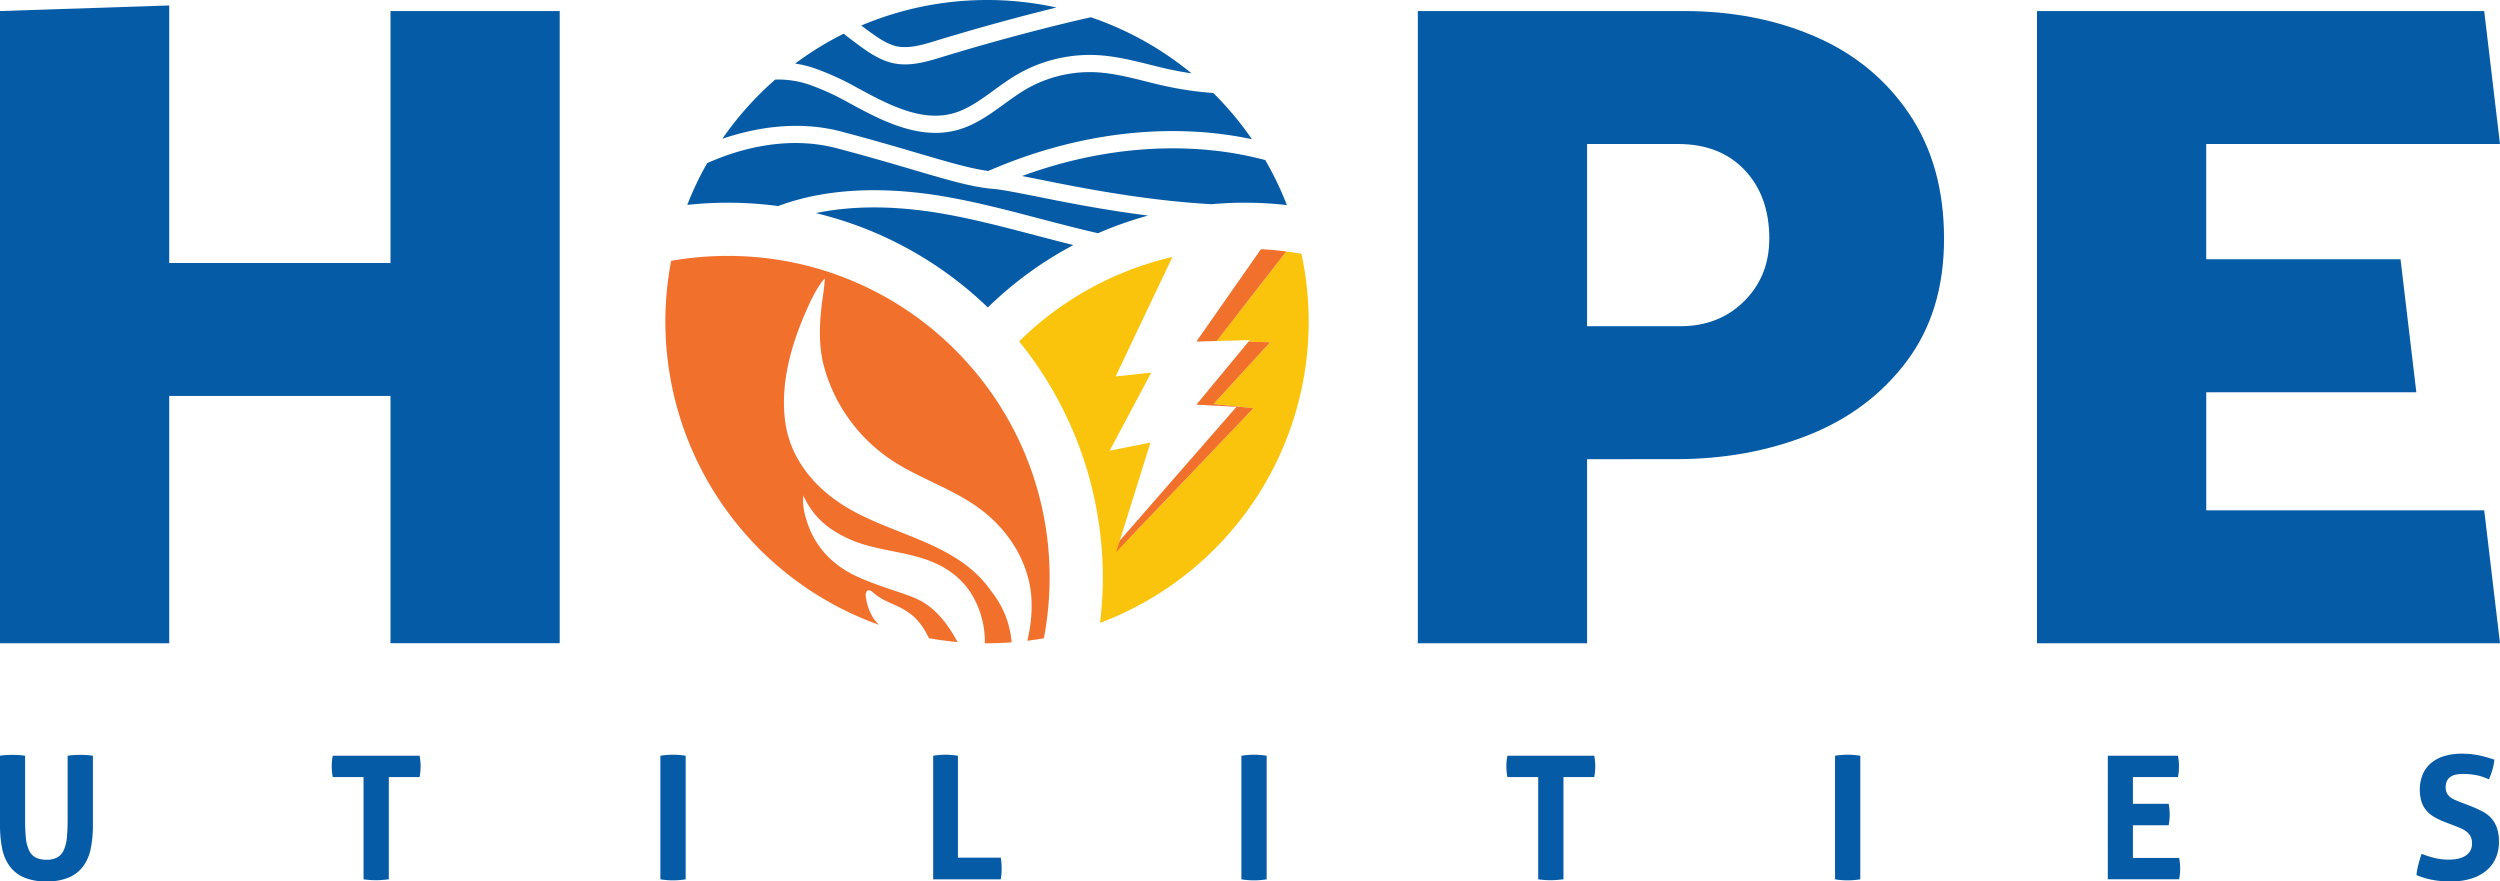 <svg xmlns="http://www.w3.org/2000/svg" viewBox="0 0 1309.01 461.5"><defs><style>.cls-1{fill:#f1702c;}.cls-2{fill:none;}.cls-3{fill:#fac40c;}.cls-4{fill:#055ba6;}</style></defs><g id="Layer_2" data-name="Layer 2"><g id="Layer_1-2" data-name="Layer 1"><path class="cls-1" d="M549.58,302.36a168.67,168.67,0,0,1-3,31.84c-2.87.51-5.75.95-8.66,1.3,2.46-10.39,3.14-21.36.86-31.13-3.77-16.2-14-29.83-27.54-39.28-16.07-11.24-35.28-16.26-50.63-28.74a85.67,85.67,0,0,1-28.23-41.3c-.59-2-1.22-4-1.64-6-2.23-10.74-1.55-21.55-.11-32.35a94.65,94.65,0,0,0,1.24-11.14c0,.41-1.17,1.53-1.44,1.89-3.5,4.73-6,10.08-8.35,15.45-7.87,17.74-13.49,37.89-11,57.43s15.06,34.78,31.52,44.88c25.15,15.44,59,18.71,76.72,44.75a49,49,0,0,1,10.38,26.36c-4.25.32-8.53.49-12.87.49h-1.17a47.83,47.83,0,0,0-7.82-27.12A41.22,41.22,0,0,0,495.4,297.9c-12.59-7.85-27.4-8.41-41.33-12.31a63.49,63.49,0,0,1-17.72-7.84,41.24,41.24,0,0,1-13.86-14.6c-.7-1.29-1.33-2.54-1.92-3.87a6.86,6.86,0,0,1-.07,1.85c0,.65,0,1.31,0,2a30.46,30.46,0,0,0,.42,3.8c0,.2.08.39.11.58a40.9,40.9,0,0,0,1.33,5,45.61,45.61,0,0,0,10.15,17.87,51.08,51.08,0,0,0,15,10.9c7.69,3.67,15.78,6.3,23.86,9,2.75.91,5.47,1.93,8.13,3.07,9.82,4.23,16.66,13.12,21.89,22.83q-7.23-.64-14.29-1.9l-.7-.13c-.41-.81-.83-1.62-1.26-2.41a32.62,32.62,0,0,0-6.12-8.35,33.52,33.52,0,0,0-8-5.45c-4-2-8.08-3.37-11.72-6-.92-.67-1.82-1.39-2.73-2.14-.7-.6-1.71-1.08-2.52-.39-1,.86-.81,2.51-.61,3.67a28.09,28.09,0,0,0,3.42,9.87,20.23,20.23,0,0,0,2.09,2.87,18.71,18.71,0,0,0,1.32,1.35A168.63,168.63,0,0,1,351.42,136.57,170.56,170.56,0,0,1,381.17,134a167.9,167.9,0,0,1,117.61,47.87,170.66,170.66,0,0,1,16.35,18.47A167.64,167.64,0,0,1,549.58,302.36Z"></path><polygon class="cls-2" points="653.68 178.94 654.4 178.07 637.08 178.56 637.07 178.57 653.68 178.94"></polygon><path class="cls-3" d="M685.23,168.41A168.49,168.49,0,0,1,576,326.14a196.38,196.38,0,0,0-42.37-147.38,168,168,0,0,1,80.24-44.19l-29.73,62.54,18.65-2L581,236l21.37-4.27L586,284.12l7.83-9.08-2.43,6.63,64.87-67.9-20.89-2.23,29.63-32.34-11.37-.26.72-.87-17.32.48,36.4-46.88c2.67.34,5.34.72,8,1.19A168.56,168.56,0,0,1,685.23,168.41Z"></path><polygon class="cls-1" points="656.3 213.76 635.41 211.54 665.04 179.2 653.68 178.94 626.43 211.87 647.41 213.03 586.4 282.96 584.41 289.03 656.3 213.76"></polygon><path class="cls-1" d="M626.43,178.85l10.65-.3,36.4-46.89c-4.37-.55-8.79-1-13.26-1.18Z"></path><path class="cls-4" d="M542.28,123.23c6.52,1.71,13.11,3.44,19.76,5.09A192.54,192.54,0,0,0,517.24,161a195.69,195.69,0,0,0-90.05-49.42c23.52-4.92,48.06-3,67.57.51C510.7,114.94,526.75,119.15,542.28,123.23Z"></path><path class="cls-4" d="M543.39,103c14.79,3,35,7,57.78,9.87a191,191,0,0,0-26.24,9.25c-10.24-2.33-20.37-5-30.36-7.61-15.69-4.13-31.92-8.39-48.23-11.3-25.39-4.54-58.93-6.54-88.9,4.68h0a198,198,0,0,0-47.58-.6,166.35,166.35,0,0,1,10.39-21.85c15.8-7.12,41.6-14.78,68-7.79,16.51,4.37,29.78,8.28,40.45,11.42,14.32,4.22,24.67,7.26,34,8.88,2.74.47,5.28.81,7.78,1C525,99.34,533.14,101,543.39,103Z"></path><path class="cls-4" d="M456.21,17.24c-1.76-1.26-3.52-2.55-5.25-3.87A169.16,169.16,0,0,1,553.17,3.94c-21,5.16-42.15,11-62.82,17.3-7,2.16-14.28,4.38-20.87,3C464.73,23.15,460.32,20.19,456.21,17.24Z"></path><path class="cls-4" d="M623.87,38.4q-5.61-.81-11.16-2c-3.56-.76-7.19-1.67-10.71-2.55-9-2.23-18.26-4.54-27.85-5a75.82,75.82,0,0,0-41.82,10.3c-4.17,2.46-8.1,5.32-11.91,8.08-7.21,5.26-14,10.21-21.93,12.26-16.7,4.34-34.2-5.16-49.65-13.54a143.1,143.1,0,0,0-22.49-10.25,57.91,57.91,0,0,0-10-2.41,167.48,167.48,0,0,1,25.41-15.65c3,2.4,6.11,4.71,9.23,7,4.66,3.34,10.17,7,16.6,8.42a30.1,30.1,0,0,0,6.37.66c6.68,0,13.17-2,19.06-3.79,22.11-6.76,44.73-12.95,67.2-18.36,3.7-.89,7.39-1.77,11-2.52h0A168.12,168.12,0,0,1,623.87,38.4Z"></path><path class="cls-4" d="M655.51,72.88c-5.52-1.16-11.74-2.2-18.61-3-27.09-3-69.67-2-119.43,19.64h0c-1-.14-2.11-.31-3.23-.5-8.79-1.53-18.93-4.52-33-8.65-10.71-3.15-24.06-7.08-40.69-11.48-22.67-6-45.23-2.05-62.33,3.78a168.79,168.79,0,0,1,27.67-31,50.49,50.49,0,0,1,17.57,2.56,134.68,134.68,0,0,1,21.06,9.63c13.16,7.15,28.95,15.72,45.3,15.71a43.29,43.29,0,0,0,10.93-1.36c9.55-2.49,17.38-8.18,25-13.7,3.8-2.75,7.38-5.37,11.18-7.61a66.85,66.85,0,0,1,36.8-9.07c8.71.43,17.16,2.54,26.11,4.77,3.59.9,7.3,1.82,11,2.61a176.19,176.19,0,0,0,24.45,3.49A168.48,168.48,0,0,1,655.51,72.88Z"></path><path class="cls-4" d="M673.82,107.38a194.85,194.85,0,0,0-22-1.24q-8.85,0-17.49.78s0,0,0,0c-35.31-2-67.88-8.52-89.15-12.76-3.67-.73-7-1.4-10-2,41.63-15.27,77-15.88,100.3-13.35a180.74,180.74,0,0,1,27,5A167.21,167.21,0,0,1,673.82,107.38Z"></path><path class="cls-4" d="M0,395.71a33.15,33.15,0,0,1,3.33-.36q1.62-.09,3.33-.09,1.53,0,3.15.09a33.15,33.15,0,0,1,3.33.36v33.57a93.27,93.27,0,0,0,.4,9.4,19.77,19.77,0,0,0,1.63,6.48,8,8,0,0,0,3.41,3.78,11.81,11.81,0,0,0,5.72,1.22A11.52,11.52,0,0,0,30,448.94a8.19,8.19,0,0,0,3.37-3.78A20,20,0,0,0,35,438.68a93,93,0,0,0,.41-9.4V395.71q1.8-.27,3.42-.36t3.15-.09c1.08,0,2.17,0,3.28.09a33.18,33.18,0,0,1,3.38.36v36.36a61.84,61.84,0,0,1-1.08,12,23.56,23.56,0,0,1-3.87,9.32,18.26,18.26,0,0,1-7.47,6A28.94,28.94,0,0,1,24.3,461.5a28.94,28.94,0,0,1-11.88-2.12,18.26,18.26,0,0,1-7.47-6,23.56,23.56,0,0,1-3.87-9.32,61.84,61.84,0,0,1-1.08-12Z"></path><path class="cls-4" d="M190.35,406.87H174.24a28.86,28.86,0,0,1-.54-5.67,27.92,27.92,0,0,1,.54-5.49h45.45a27.92,27.92,0,0,1,.54,5.49,28.86,28.86,0,0,1-.54,5.67H203.58v53.55c-1.08.11-2.16.22-3.24.31s-2.13.14-3.15.14-2.12,0-3.29-.09-2.35-.18-3.55-.36Z"></path><path class="cls-4" d="M345.78,395.71a41,41,0,0,1,6.57-.54,42.68,42.68,0,0,1,6.66.54v64.71a42.14,42.14,0,0,1-6.57.54,41.54,41.54,0,0,1-6.66-.54Z"></path><path class="cls-4" d="M488.61,395.71a39.94,39.94,0,0,1,6.39-.54,42.14,42.14,0,0,1,6.57.54v53.37H524a26.7,26.7,0,0,1,.36,2.92c.06.93.09,1.82.09,2.66s0,1.9-.09,2.83a26.87,26.87,0,0,1-.36,2.93H488.61Z"></path><path class="cls-4" d="M650,395.71a41,41,0,0,1,6.57-.54,42.78,42.78,0,0,1,6.66.54v64.71a42.24,42.24,0,0,1-6.57.54,41.54,41.54,0,0,1-6.66-.54Z"></path><path class="cls-4" d="M805.41,406.87H789.29a28.86,28.86,0,0,1-.54-5.67,27.92,27.92,0,0,1,.54-5.49h45.46a28.71,28.71,0,0,1,.54,5.49,29.64,29.64,0,0,1-.54,5.67H818.63v53.55c-1.08.11-2.16.22-3.24.31s-2.13.14-3.14.14-2.12,0-3.29-.09-2.36-.18-3.55-.36Z"></path><path class="cls-4" d="M960.83,395.71a41,41,0,0,1,6.57-.54,42.68,42.68,0,0,1,6.66.54v64.71a42.14,42.14,0,0,1-6.57.54,41.54,41.54,0,0,1-6.66-.54Z"></path><path class="cls-4" d="M1103.66,395.71h36.72a27.92,27.92,0,0,1,.54,5.49,28.86,28.86,0,0,1-.54,5.67H1116.8v14h18.72a30.26,30.26,0,0,1,.54,5.58,29.77,29.77,0,0,1-.54,5.67H1116.8v17.1H1141a27.92,27.92,0,0,1,.54,5.49,28.86,28.86,0,0,1-.54,5.67h-37.35Z"></path><path class="cls-4" d="M1280.24,430.45a39,39,0,0,1-5.49-2.57,16.29,16.29,0,0,1-4.14-3.33,13.75,13.75,0,0,1-2.65-4.63,22,22,0,0,1,.63-14.58,16.1,16.1,0,0,1,4.45-5.9,19.51,19.51,0,0,1,6.93-3.6,31.6,31.6,0,0,1,9.09-1.21,43.39,43.39,0,0,1,8.6.81,65.12,65.12,0,0,1,8.41,2.34,32.09,32.09,0,0,1-2.88,10.26l-2.74-1.08a21.47,21.47,0,0,0-3-.9,32.59,32.59,0,0,0-3.56-.59,40.31,40.31,0,0,0-4.5-.22,18.3,18.3,0,0,0-3.1.27,8.62,8.62,0,0,0-2.84,1,5.6,5.6,0,0,0-2.07,2.11,7.23,7.23,0,0,0-.81,3.65,6.48,6.48,0,0,0,.63,3,6.33,6.33,0,0,0,1.71,2.07,10.83,10.83,0,0,0,2.43,1.44c.9.39,1.8.77,2.7,1.13l5.4,2.07a68,68,0,0,1,6.21,2.79,16.73,16.73,0,0,1,4.73,3.55,15,15,0,0,1,3,5.13,22.22,22.22,0,0,1,1.08,7.43,20.54,20.54,0,0,1-1.66,8.37,18,18,0,0,1-4.82,6.48,22.75,22.75,0,0,1-7.78,4.23,34.33,34.33,0,0,1-10.67,1.53c-2,0-3.75-.07-5.31-.18a42.39,42.39,0,0,1-4.45-.59,40.63,40.63,0,0,1-4.19-1q-2.07-.63-4.32-1.53a38.13,38.13,0,0,1,1-5.45q.72-2.84,1.71-5.71a47.25,47.25,0,0,0,7.11,2.29,31.69,31.69,0,0,0,7.11.77q5.67,0,8.91-2.12a7.15,7.15,0,0,0,3.24-6.43,7.62,7.62,0,0,0-.76-3.6,7.84,7.84,0,0,0-2-2.43,12,12,0,0,0-2.75-1.67c-1-.45-2.07-.88-3.15-1.3Z"></path><path class="cls-4" d="M293.06,5.78v331h-88.6V207.32H88.6V336.81H0V5.78L88.6,2.86V137.71H204.46V5.78Z"></path><path class="cls-4" d="M831,240.43v96.38H742.38V5.78H881.6q38,0,68.89,13.39t49.16,40.41q18.27,27,18.26,65.47,0,38-19.47,64t-51.36,38.7q-31.89,12.66-69.37,12.66Zm95.42-115.38q0-22.38-12.9-36T878.68,75.4H831v95.41h48.69q20.45,0,33.59-13.14T926.39,125.05Z"></path><path class="cls-4" d="M1300.74,267.2l8.27,69.61H1066.58V5.78h234.16L1309,75.4H1155.18v60.36h101.75l8.27,69.62h-110V267.2Z"></path></g></g></svg>